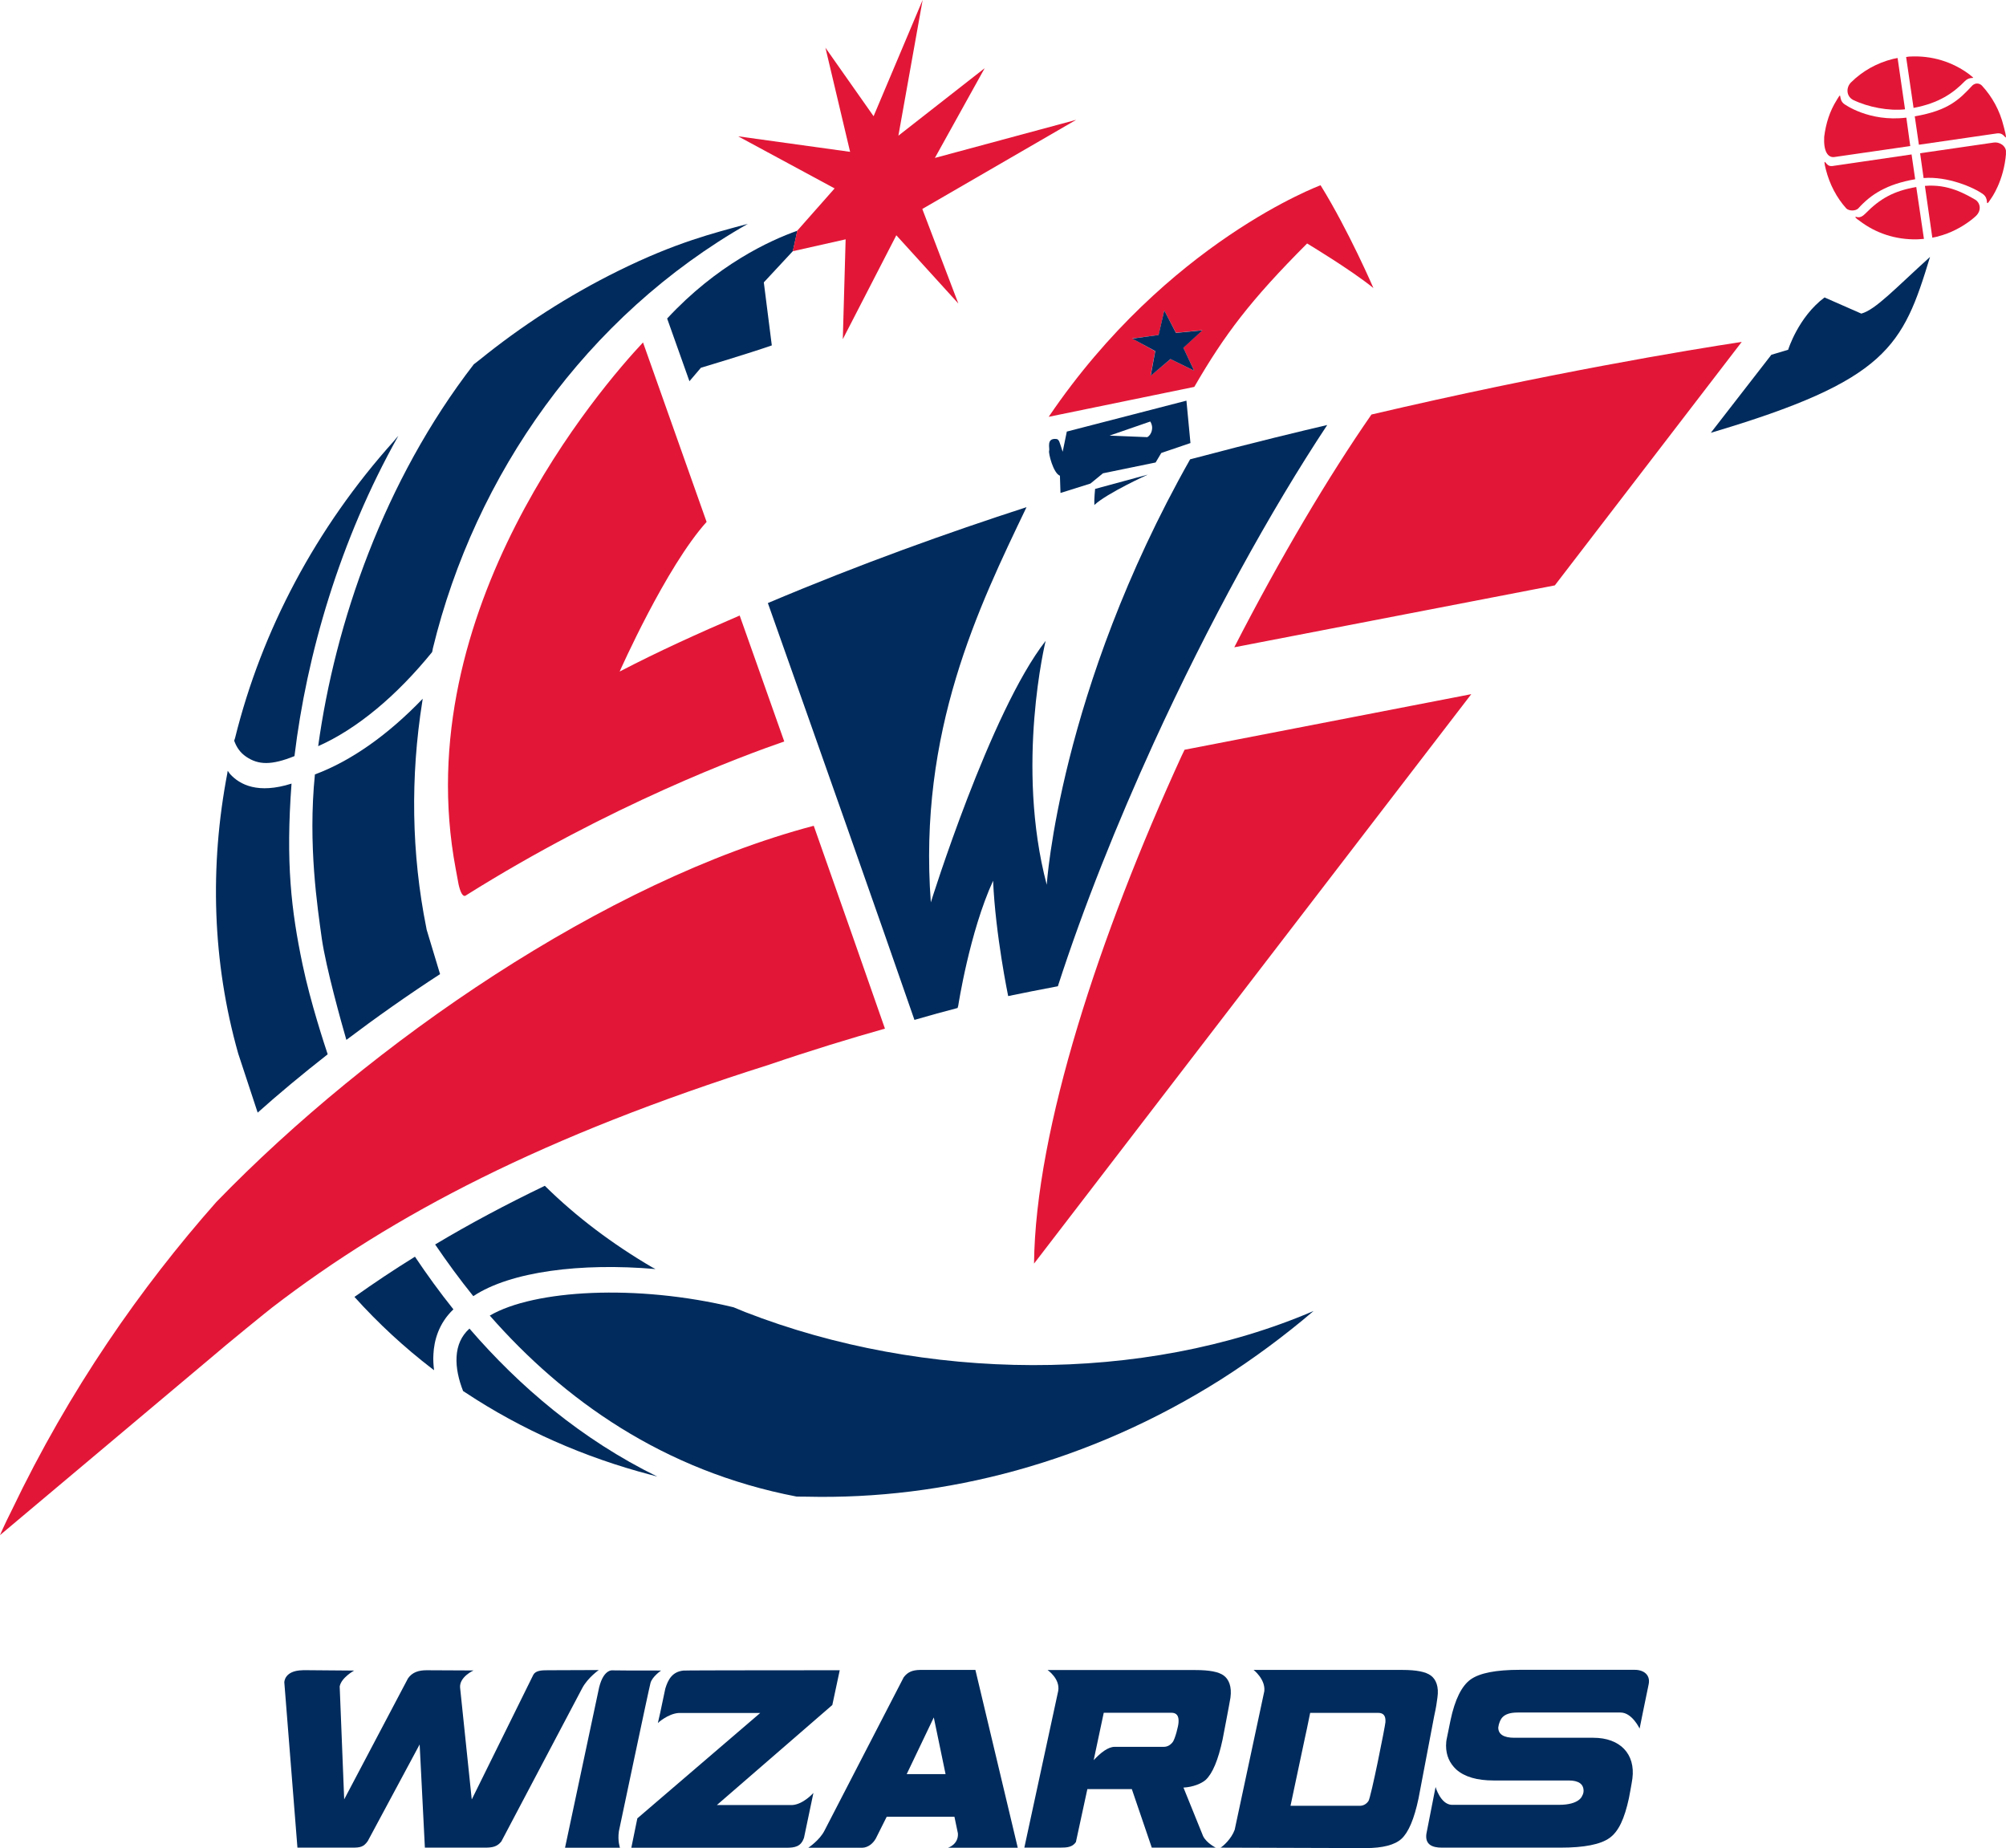 <?xml version="1.0" encoding="UTF-8"?>
<svg xmlns="http://www.w3.org/2000/svg" xmlns:xlink="http://www.w3.org/1999/xlink" width="71.74pt" height="66.09pt" viewBox="0 0 71.74 66.09" version="1.1">
<defs>
<clipPath id="clip1">
  <path d="M 68 2 L 71.738 2 L 71.738 6 L 68 6 Z M 68 2 "/>
</clipPath>
<clipPath id="clip2">
  <path d="M 68 5 L 71.738 5 L 71.738 8 L 68 8 Z M 68 5 "/>
</clipPath>
<clipPath id="clip3">
  <path d="M 36 59 L 45 59 L 45 66.09 L 36 66.09 Z M 36 59 "/>
</clipPath>
<clipPath id="clip4">
  <path d="M 28 59 L 37 59 L 37 66.09 L 28 66.09 Z M 28 59 "/>
</clipPath>
<clipPath id="clip5">
  <path d="M 43 59 L 52 59 L 52 66.09 L 43 66.09 Z M 43 59 "/>
</clipPath>
<clipPath id="clip6">
  <path d="M 51 59 L 59 59 L 59 66.09 L 51 66.09 Z M 51 59 "/>
</clipPath>
<clipPath id="clip7">
  <path d="M 10 59 L 22 59 L 22 66.09 L 10 66.09 Z M 10 59 "/>
</clipPath>
<clipPath id="clip8">
  <path d="M 20 59 L 24 59 L 24 66.09 L 20 66.09 Z M 20 59 "/>
</clipPath>
<clipPath id="clip9">
  <path d="M 22 59 L 31 59 L 31 66.09 L 22 66.09 Z M 22 59 "/>
</clipPath>
</defs>
<g id="surface1">
<g clip-path="url(#clip1)" clip-rule="nonzero">
<path style=" stroke:none;fill-rule:nonzero;fill:rgb(88.599%,9%,21.599%);fill-opacity:1;" d="M 71.656 4.516 C 71.52 3.953 71.246 3.461 70.883 3.066 C 70.797 2.973 70.652 2.953 70.539 3.055 C 70.074 3.555 69.684 3.953 68.477 4.16 L 68.625 5.176 L 71.422 4.77 C 71.551 4.758 71.621 4.797 71.711 4.902 C 71.793 5.004 71.66 4.535 71.656 4.516 "/>
</g>
<g clip-path="url(#clip2)" clip-rule="nonzero">
<path style=" stroke:none;fill-rule:nonzero;fill:rgb(88.599%,9%,21.599%);fill-opacity:1;" d="M 70.926 6.949 C 71.02 7.02 71.051 7.125 71.055 7.191 C 71.059 7.289 71.07 7.316 71.207 7.098 C 71.207 7.098 71.664 6.484 71.742 5.48 C 71.766 5.199 71.48 5.066 71.301 5.098 L 68.668 5.48 L 68.793 6.367 C 69.648 6.297 70.594 6.703 70.926 6.949 "/>
</g>
<path style=" stroke:none;fill-rule:nonzero;fill:rgb(0%,16.899%,36.099%);fill-opacity:1;" d="M 15.258 33.246 C 15.254 33.223 15.25 33.203 15.246 33.18 C 14.711 30.516 14.676 27.773 15.102 25.09 C 15.105 25.059 15.113 25.023 15.117 24.988 C 13.883 26.273 12.562 27.211 11.262 27.695 C 11.008 30.227 11.359 32.473 11.508 33.562 C 11.656 34.598 12.215 36.594 12.387 37.188 C 13.438 36.395 14.57 35.594 15.738 34.836 "/>
<path style=" stroke:none;fill-rule:nonzero;fill:rgb(0%,16.899%,36.099%);fill-opacity:1;" d="M 10.82 34.492 C 10.414 32.551 10.215 30.848 10.426 28.023 C 9.23 28.402 8.578 28.066 8.227 27.68 C 8.195 27.641 8.176 27.605 8.145 27.566 C 8.137 27.59 8.133 27.617 8.133 27.637 C 7.492 30.969 7.59 34.398 8.52 37.68 L 9.215 39.789 C 9.957 39.125 10.801 38.422 11.719 37.703 C 11.617 37.395 11.105 35.855 10.82 34.492 "/>
<path style=" stroke:none;fill-rule:nonzero;fill:rgb(88.599%,9%,21.599%);fill-opacity:1;" d="M 46.746 8.707 C 46.746 8.707 48.32 9.652 49.117 10.301 C 49.117 10.301 48.234 8.25 47.227 6.625 C 47.227 6.625 41.75 8.645 37.504 14.906 L 42.711 13.836 C 43.797 11.961 44.715 10.742 46.746 8.707 M 41.863 12.84 L 41.148 13.434 L 41.312 12.559 L 40.496 12.105 L 41.438 11.98 L 41.637 11.105 L 42.055 11.902 L 43 11.809 L 42.316 12.434 L 42.703 13.254 Z M 7.734 42.988 C 5.035 46.043 2.492 49.68 0.422 54.004 C 0.133 54.578 0 54.898 0 54.898 L 7.57 48.535 C 8.016 48.145 9.66 46.809 9.738 46.754 C 14.078 43.418 19.457 40.621 27.496 38.078 C 29.008 37.562 30.402 37.137 31.648 36.785 C 30.973 34.84 30.07 32.281 29.102 29.531 C 21.656 31.496 13.25 37.293 7.734 42.988 M 42.363 26.812 C 42.328 26.883 42.293 26.957 42.258 27.031 C 39.332 33.414 37.027 40.383 36.98 45.188 L 52.617 24.824 Z M 49.047 14.824 C 47.52 17.023 45.793 19.93 44.141 23.148 L 55.605 20.934 L 62.289 12.227 C 60.414 12.512 55.359 13.344 49.047 14.824 M 16.398 31.617 C 16.52 32.172 16.664 32.02 16.664 32.02 C 21.809 28.789 26.582 27.02 28.047 26.516 C 27.621 25.32 26.566 22.32 26.453 22.012 C 24.98 22.645 23.539 23.297 22.16 24.016 C 22.16 24.016 23.812 20.281 25.27 18.664 C 24.25 15.781 23.41 13.418 22.996 12.246 C 21.527 13.812 14.559 21.828 16.297 31.07 "/>
<path style=" stroke:none;fill-rule:nonzero;fill:rgb(0%,16.899%,36.099%);fill-opacity:1;" d="M 16.789 47.512 C 16.504 47.77 16.352 48.102 16.328 48.52 C 16.305 48.918 16.406 49.352 16.562 49.746 C 16.59 49.766 16.621 49.781 16.648 49.801 C 18.66 51.133 20.898 52.117 23.262 52.738 C 23.344 52.762 23.426 52.785 23.508 52.805 C 20.793 51.473 18.578 49.586 16.789 47.512 "/>
<path style=" stroke:none;fill-rule:nonzero;fill:rgb(0%,16.899%,36.099%);fill-opacity:1;" d="M 16.215 46.824 C 15.719 46.203 15.266 45.578 14.84 44.941 C 14.082 45.41 13.363 45.891 12.676 46.379 C 13.531 47.328 14.465 48.191 15.465 48.957 C 15.484 48.969 15.504 48.984 15.523 49 C 15.5 48.809 15.488 48.621 15.5 48.434 C 15.523 47.941 15.688 47.324 16.215 46.824 "/>
<path style=" stroke:none;fill-rule:nonzero;fill:rgb(0%,16.899%,36.099%);fill-opacity:1;" d="M 26.652 46.922 C 26.516 46.863 26.375 46.805 26.234 46.75 C 22.773 45.914 19.102 46.121 17.516 47.047 C 20.148 50.047 23.719 52.605 28.492 53.52 C 28.609 53.523 28.727 53.523 28.844 53.523 C 33.793 53.641 38.961 52.297 43.645 49.344 C 44.832 48.59 45.941 47.766 46.977 46.883 C 40.879 49.504 33.043 49.41 26.652 46.922 "/>
<path style=" stroke:none;fill-rule:nonzero;fill:rgb(0%,16.899%,36.099%);fill-opacity:1;" d="M 37.434 31.641 C 36.305 27.363 37.395 22.918 37.395 22.918 C 35.414 25.449 33.289 32.27 33.289 32.27 C 32.832 26.148 35.004 21.699 36.711 18.137 C 33.914 19.043 30.766 20.168 27.461 21.566 C 29.312 26.789 31.418 32.766 32.703 36.473 C 33.27 36.309 33.773 36.168 34.246 36.047 L 34.27 35.961 C 34.27 35.961 34.672 33.336 35.516 31.496 C 35.598 33.418 36.055 35.621 36.055 35.621 C 36.598 35.508 37.168 35.395 37.832 35.27 C 38.758 32.406 39.953 29.438 41.258 26.574 C 43.223 22.281 45.445 18.25 47.465 15.199 C 46.645 15.391 44.918 15.801 42.562 16.426 C 37.875 24.723 37.434 31.641 37.434 31.641 "/>
<path style=" stroke:none;fill-rule:nonzero;fill:rgb(0%,16.899%,36.099%);fill-opacity:1;" d="M 66.566 11.215 L 65.25 10.637 C 64.309 11.34 63.949 12.508 63.949 12.508 L 63.348 12.688 L 61.184 15.477 C 67.5 13.605 68.051 12.387 69.023 9.188 C 67.773 10.32 67.078 11.074 66.566 11.215 "/>
<path style=" stroke:none;fill-rule:nonzero;fill:rgb(0%,16.899%,36.099%);fill-opacity:1;" d="M 39.137 18.059 C 39.594 17.633 41.047 16.973 41.047 16.973 L 39.164 17.484 C 39.164 17.484 39.125 17.855 39.137 18.059 "/>
<path style=" stroke:none;fill-rule:nonzero;fill:rgb(0%,16.899%,36.099%);fill-opacity:1;" d="M 41.152 13.438 L 41.859 12.84 L 42.703 13.254 L 42.32 12.438 L 43.004 11.812 L 42.055 11.906 L 41.637 11.102 L 41.434 11.98 L 40.492 12.109 L 41.316 12.555 "/>
<path style=" stroke:none;fill-rule:nonzero;fill:rgb(0%,16.899%,36.099%);fill-opacity:1;" d="M 41.031 15.633 L 39.68 15.578 L 41.137 15.074 C 41.281 15.305 41.168 15.559 41.031 15.633 M 41.531 16.199 L 42.574 15.844 L 42.43 14.328 L 38.152 15.434 L 38.004 16.156 C 37.891 15.816 37.883 15.711 37.777 15.699 C 37.406 15.66 37.551 16.039 37.52 16.117 C 37.488 16.199 37.668 16.926 37.906 17.012 L 37.926 17.629 L 38.996 17.293 L 39.445 16.926 L 41.328 16.539 "/>
<path style=" stroke:none;fill-rule:nonzero;fill:rgb(0%,16.899%,36.099%);fill-opacity:1;" d="M 15.453 23.32 C 15.465 23.277 15.473 23.238 15.48 23.188 C 16.988 16.984 20.949 11.305 26.746 8.004 C 25.5 8.34 24.16 8.676 22.125 9.68 C 20.305 10.578 18.641 11.66 17.137 12.879 C 17.074 12.926 17.008 12.977 16.945 13.027 C 13.723 17.195 11.98 22.301 11.379 26.684 C 12.77 26.066 14.18 24.887 15.453 23.32 "/>
<path style=" stroke:none;fill-rule:nonzero;fill:rgb(0%,16.899%,36.099%);fill-opacity:1;" d="M 8.805 27.062 C 9.242 27.359 9.711 27.371 10.531 27.039 C 10.965 23.43 12.145 19.324 14.246 15.586 C 14.191 15.648 14.137 15.707 14.086 15.773 C 11.297 18.879 9.359 22.547 8.406 26.395 C 8.398 26.426 8.387 26.457 8.375 26.488 C 8.453 26.707 8.582 26.914 8.805 27.062 "/>
<path style=" stroke:none;fill-rule:nonzero;fill:rgb(0%,16.899%,36.099%);fill-opacity:1;" d="M 15.562 44.504 C 15.984 45.125 16.434 45.742 16.926 46.352 C 18.258 45.469 20.777 45.152 23.441 45.383 C 23.41 45.363 23.371 45.344 23.336 45.328 C 21.914 44.496 20.613 43.52 19.484 42.406 C 18.07 43.086 16.77 43.781 15.562 44.504 "/>
<path style=" stroke:none;fill-rule:nonzero;fill:rgb(0%,16.899%,36.099%);fill-opacity:1;" d="M 28.516 8.25 C 27.516 8.605 25.637 9.473 23.859 11.391 C 24 11.789 24.281 12.57 24.656 13.633 L 25.066 13.152 C 25.066 13.152 26.812 12.629 27.602 12.352 L 27.316 10.098 L 28.355 8.98 "/>
<g clip-path="url(#clip3)" clip-rule="nonzero">
<path style=" stroke:none;fill-rule:nonzero;fill:rgb(0%,16.899%,36.099%);fill-opacity:1;" d="M 42.148 61.59 C 42.145 61.723 42.023 62.191 41.938 62.301 C 41.852 62.41 41.746 62.469 41.621 62.469 L 39.867 62.469 C 39.625 62.469 39.363 62.68 39.113 62.945 L 39.473 61.25 L 41.891 61.25 C 42.078 61.25 42.164 61.359 42.148 61.59 M 43.027 65.664 L 42.324 63.926 C 42.656 63.91 42.969 63.785 43.121 63.648 C 43.363 63.422 43.566 62.941 43.723 62.207 C 43.723 62.207 43.973 60.914 44.004 60.711 C 44.059 60.312 43.945 60.051 43.762 59.918 C 43.582 59.785 43.246 59.723 42.75 59.723 L 37.465 59.723 C 37.465 59.723 37.922 60.035 37.844 60.473 L 36.633 66.074 L 37.914 66.074 C 38.168 66.074 38.355 66.055 38.477 65.875 L 38.887 63.98 L 40.477 63.98 L 41.191 66.074 L 43.477 66.074 C 43.477 66.074 43.148 65.91 43.027 65.664 "/>
</g>
<g clip-path="url(#clip4)" clip-rule="nonzero">
<path style=" stroke:none;fill-rule:nonzero;fill:rgb(0%,16.899%,36.099%);fill-opacity:1;" d="M 32.426 63.445 L 33.395 61.418 L 33.816 63.445 Z M 34.883 59.719 L 32.902 59.719 C 32.645 59.723 32.469 59.785 32.32 59.98 L 29.488 65.461 C 29.316 65.809 28.906 66.078 28.906 66.078 L 30.84 66.078 C 31.043 66.07 31.219 65.93 31.32 65.75 L 31.711 64.969 L 34.133 64.969 L 34.258 65.566 C 34.281 65.965 33.902 66.078 33.902 66.078 L 36.398 66.078 "/>
</g>
<g clip-path="url(#clip5)" clip-rule="nonzero">
<path style=" stroke:none;fill-rule:nonzero;fill:rgb(0%,16.899%,36.099%);fill-opacity:1;" d="M 49.547 61.586 C 49.539 61.723 49.027 64.297 48.938 64.41 C 48.859 64.523 48.75 64.578 48.625 64.578 L 46.152 64.578 L 46.66 62.184 C 46.695 62.035 46.773 61.66 46.855 61.254 L 49.285 61.254 C 49.477 61.254 49.562 61.359 49.547 61.586 M 51.406 60.711 C 51.465 60.312 51.352 60.051 51.168 59.918 C 50.988 59.785 50.652 59.719 50.156 59.719 L 44.832 59.719 C 44.832 59.719 45.262 60.051 45.215 60.48 L 44.156 65.434 C 44.039 65.762 43.734 66.031 43.648 66.074 L 48.84 66.09 C 49.449 66.09 49.883 65.977 50.121 65.758 C 50.371 65.527 50.574 65.055 50.73 64.316 L 51.293 61.355 C 51.363 61.039 51.379 60.91 51.406 60.711 "/>
</g>
<g clip-path="url(#clip6)" clip-rule="nonzero">
<path style=" stroke:none;fill-rule:nonzero;fill:rgb(0%,16.899%,36.099%);fill-opacity:1;" d="M 58.461 59.715 L 54.352 59.715 C 53.504 59.715 52.918 59.828 52.594 60.059 C 52.273 60.289 52.031 60.777 51.875 61.516 L 51.746 62.148 C 51.723 62.246 51.715 62.34 51.715 62.426 C 51.715 62.773 51.84 63.055 52.082 63.281 C 52.379 63.543 52.82 63.672 53.418 63.672 L 56.102 63.672 C 56.457 63.672 56.633 63.801 56.633 64.043 C 56.633 64.109 56.613 64.172 56.578 64.23 C 56.578 64.23 56.48 64.543 55.758 64.543 L 51.91 64.543 C 51.516 64.52 51.34 63.906 51.34 63.906 L 51.012 65.578 C 50.957 65.965 51.223 66.074 51.562 66.074 L 55.809 66.074 C 56.652 66.074 57.234 65.961 57.559 65.73 C 57.887 65.496 58.094 65.043 58.254 64.309 C 58.254 64.309 58.359 63.762 58.379 63.602 C 58.492 62.719 57.934 62.145 56.984 62.145 L 54.16 62.145 C 53.773 62.145 53.582 62.02 53.582 61.777 C 53.582 61.773 53.602 61.68 53.602 61.672 C 53.652 61.52 53.707 61.242 54.273 61.242 L 57.957 61.242 C 58.367 61.242 58.637 61.816 58.637 61.816 C 58.637 61.816 58.844 60.781 58.961 60.23 C 59.027 59.906 58.797 59.715 58.461 59.715 "/>
</g>
<g clip-path="url(#clip7)" clip-rule="nonzero">
<path style=" stroke:none;fill-rule:nonzero;fill:rgb(0%,16.899%,36.099%);fill-opacity:1;" d="M 19.586 59.73 C 19.375 59.73 19.16 59.738 19.074 59.891 L 16.871 64.352 L 16.453 60.34 C 16.434 59.961 16.934 59.738 16.934 59.738 C 16.934 59.738 15.273 59.73 15.258 59.73 C 14.973 59.73 14.742 59.801 14.59 60.023 L 12.309 64.348 L 12.148 60.309 C 12.207 59.992 12.664 59.742 12.664 59.742 L 10.844 59.727 C 10.836 59.73 10.832 59.73 10.82 59.73 C 10.16 59.742 10.168 60.164 10.168 60.164 L 10.637 66.074 L 12.613 66.074 C 12.883 66.074 13.008 66.047 13.152 65.84 L 15.008 62.383 L 15.195 66.074 L 17.348 66.074 C 17.605 66.074 17.781 66.043 17.93 65.852 L 20.828 60.359 C 21.031 59.988 21.414 59.723 21.414 59.723 C 21.414 59.723 19.598 59.73 19.586 59.73 "/>
</g>
<g clip-path="url(#clip8)" clip-rule="nonzero">
<path style=" stroke:none;fill-rule:nonzero;fill:rgb(0%,16.899%,36.099%);fill-opacity:1;" d="M 22.133 65.488 C 22.133 65.488 23.199 60.422 23.262 60.191 C 23.32 59.961 23.641 59.742 23.641 59.742 C 23.465 59.734 22.641 59.746 21.914 59.734 C 21.914 59.734 21.547 59.664 21.395 60.492 L 20.207 66.078 L 22.172 66.078 C 22.172 66.078 22.082 65.836 22.133 65.488 "/>
</g>
<g clip-path="url(#clip9)" clip-rule="nonzero">
<path style=" stroke:none;fill-rule:nonzero;fill:rgb(0%,16.899%,36.099%);fill-opacity:1;" d="M 29.766 60.973 L 30.031 59.73 C 30.031 59.73 24.504 59.73 24.438 59.742 C 24.043 59.785 23.891 60.062 23.793 60.387 L 23.609 61.258 L 23.527 61.617 C 23.527 61.617 23.883 61.285 24.273 61.258 L 27.188 61.258 L 22.793 65.027 L 22.578 66.078 L 28.117 66.078 C 28.43 66.078 28.645 66.039 28.754 65.719 L 29.09 64.117 C 29.09 64.117 28.73 64.527 28.332 64.551 L 25.637 64.551 "/>
</g>
<path style=" stroke:none;fill-rule:nonzero;fill:rgb(88.599%,9%,21.599%);fill-opacity:1;" d="M 65.953 3.719 C 65.727 3.555 65.891 3.242 65.707 3.543 L 65.684 3.582 C 65.434 3.98 65.297 4.418 65.238 4.895 C 65.211 5.418 65.371 5.637 65.59 5.617 L 68.316 5.223 L 68.176 4.207 C 66.832 4.371 65.953 3.719 65.953 3.719 "/>
<path style=" stroke:none;fill-rule:nonzero;fill:rgb(88.599%,9%,21.599%);fill-opacity:1;" d="M 70.273 2.898 C 70.473 2.707 70.656 2.852 70.52 2.734 C 70.504 2.723 70.445 2.676 70.445 2.672 C 69.836 2.211 69.086 1.977 68.289 2.023 C 68.289 2.023 68.23 2.027 68.168 2.039 L 68.434 3.859 C 69.348 3.688 69.859 3.324 70.273 2.898 "/>
<path style=" stroke:none;fill-rule:nonzero;fill:rgb(88.599%,9%,21.599%);fill-opacity:1;" d="M 67.707 2.105 C 67.117 2.25 66.602 2.547 66.203 2.941 C 66.02 3.117 66.016 3.43 66.266 3.57 C 66.809 3.836 67.555 3.973 68.129 3.91 L 67.863 2.074 C 67.809 2.086 67.758 2.094 67.707 2.105 "/>
<path style=" stroke:none;fill-rule:nonzero;fill:rgb(88.599%,9%,21.599%);fill-opacity:1;" d="M 66.703 7.645 C 66.496 7.855 66.387 7.73 66.355 7.758 C 66.336 7.789 66.504 7.898 66.504 7.898 C 67.082 8.34 67.793 8.574 68.547 8.559 C 68.547 8.559 68.688 8.555 68.805 8.543 L 68.531 6.688 C 67.727 6.828 67.238 7.098 66.703 7.645 "/>
<path style=" stroke:none;fill-rule:nonzero;fill:rgb(88.599%,9%,21.599%);fill-opacity:1;" d="M 69.254 8.469 C 69.391 8.434 69.52 8.395 69.652 8.344 C 70.02 8.203 70.383 7.977 70.645 7.742 C 70.902 7.512 70.797 7.23 70.641 7.141 C 70.281 6.938 69.676 6.574 68.84 6.648 L 69.105 8.5 C 69.156 8.492 69.207 8.48 69.254 8.469 "/>
<path style=" stroke:none;fill-rule:nonzero;fill:rgb(88.599%,9%,21.599%);fill-opacity:1;" d="M 65.527 5.938 C 65.387 5.953 65.332 5.867 65.285 5.812 C 65.227 5.738 65.246 5.855 65.297 6.059 C 65.434 6.598 65.684 7.07 66.027 7.453 C 66.129 7.551 66.352 7.551 66.453 7.457 C 66.914 6.945 67.48 6.586 68.492 6.41 L 68.363 5.523 "/>
<path style=" stroke:none;fill-rule:nonzero;fill:rgb(88.599%,9%,21.599%);fill-opacity:1;" d="M 38.488 4.285 L 33.434 5.648 L 35.215 2.438 L 32.129 4.852 L 32.996 0 L 31.242 4.156 L 29.52 1.707 L 30.402 5.43 L 26.398 4.875 L 29.848 6.738 L 28.512 8.25 L 28.352 8.984 L 30.242 8.559 L 30.141 12.129 L 32.055 8.414 L 34.273 10.855 L 32.984 7.473 "/>
</g>
</svg>
